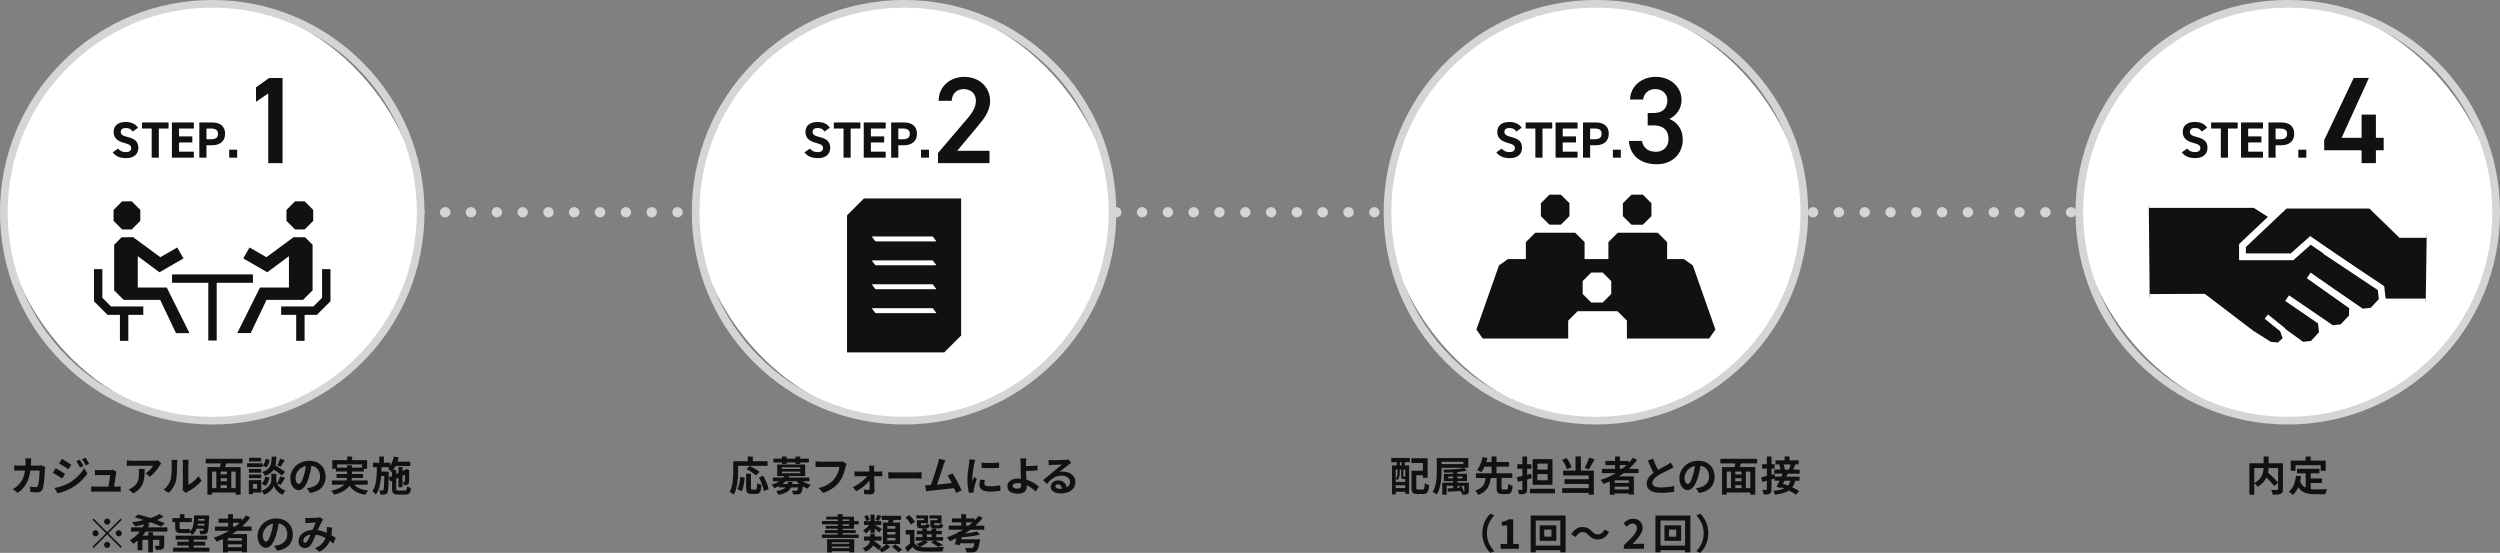 <?xml version="1.0" encoding="UTF-8"?><svg id="Layer_2" xmlns="http://www.w3.org/2000/svg" viewBox="0 0 979.28 216.57"><rect x="0" y="0" width="979.28" height="216.57" fill="#808080" stroke="none"/><defs><style>.cls-1{fill:#fff;}.cls-1,.cls-2,.cls-3{stroke-width:0px;}.cls-2{fill:#d5d5d5;}.cls-3{fill:#111;}</style></defs><g id="_画像"><path class="cls-2" d="m113.7,85.14c-1.1,0-2.02-.9-2.02-2s.87-2,1.97-2h.05c1.1,0,2,.9,2,2s-.9,2-2,2Z"/><path class="cls-2" d="m871.99,85.14h-.1c-1.1,0-2-.9-2-2s.9-2,2-2h.1c1.1,0,2,.9,2,2s-.9,2-2,2Zm-10.11,0h-.1c-1.1,0-2-.9-2-2s.9-2,2-2h.1c1.1,0,2,.9,2,2s-.9,2-2,2Zm-10.11,0c-1.1,0-2.05-.9-2.05-2s.85-2,1.95-2h.1c1.1,0,2,.9,2,2s-.9,2-2,2Zm-10.11,0c-1.1,0-2.05-.9-2.05-2s.85-2,1.95-2h.1c1.1,0,2,.9,2,2s-.9,2-2,2Zm-10.11,0h-.1c-1.1,0-2-.9-2-2s.9-2,2-2h.1c1.1,0,2,.9,2,2s-.9,2-2,2Zm-10.11,0h-.1c-1.1,0-2-.9-2-2s.9-2,2-2h.1c1.1,0,2,.9,2,2s-.9,2-2,2Zm-10.11,0h-.1c-1.1,0-2-.9-2-2s.9-2,2-2h.1c1.1,0,2,.9,2,2s-.9,2-2,2Zm-10.11,0c-1.1,0-2.05-.9-2.05-2s.85-2,1.95-2h.1c1.1,0,2,.9,2,2s-.9,2-2,2Zm-10.11,0c-1.1,0-2.05-.9-2.05-2s.85-2,1.95-2h.1c1.1,0,2,.9,2,2s-.9,2-2,2Zm-10.11,0c-1.1,0-2.05-.9-2.05-2s.85-2,1.95-2h.1c1.1,0,2,.9,2,2s-.9,2-2,2Zm-10.11,0h-.1c-1.1,0-2-.9-2-2s.9-2,2-2h.1c1.1,0,2,.9,2,2s-.9,2-2,2Zm-10.11,0h-.1c-1.1,0-2-.9-2-2s.9-2,2-2h.1c1.1,0,2,.9,2,2s-.9,2-2,2Zm-10.11,0c-1.1,0-2.05-.9-2.05-2s.85-2,1.95-2h.1c1.1,0,2,.9,2,2s-.9,2-2,2Zm-10.11,0c-1.1,0-2.05-.9-2.05-2s.85-2,1.95-2h.1c1.1,0,2,.9,2,2s-.9,2-2,2Zm-10.11,0c-1.1,0-2.05-.9-2.05-2s.85-2,1.95-2h.1c1.1,0,2,.9,2,2s-.9,2-2,2Zm-10.11,0h-.1c-1.1,0-2-.9-2-2s.9-2,2-2h.1c1.1,0,2,.9,2,2s-.9,2-2,2Zm-10.11,0h-.1c-1.1,0-2-.9-2-2s.9-2,2-2h.1c1.1,0,2,.9,2,2s-.9,2-2,2Zm-10.11,0c-1.1,0-2.05-.9-2.05-2s.85-2,1.95-2h.1c1.1,0,2,.9,2,2s-.9,2-2,2Zm-10.11,0c-1.1,0-2.05-.9-2.05-2s.85-2,1.95-2h.1c1.1,0,2,.9,2,2s-.9,2-2,2Zm-10.11,0c-1.1,0-2.05-.9-2.05-2s.85-2,1.95-2h.1c1.1,0,2,.9,2,2s-.9,2-2,2Zm-10.11,0h-.1c-1.1,0-2-.9-2-2s.9-2,2-2h.1c1.1,0,2,.9,2,2s-.9,2-2,2Zm-10.11,0h-.1c-1.1,0-2-.9-2-2s.9-2,2-2h.1c1.1,0,2,.9,2,2s-.9,2-2,2Zm-10.11,0h-.1c-1.1,0-2-.9-2-2s.9-2,2-2h.1c1.1,0,2,.9,2,2s-.9,2-2,2Zm-10.11,0c-1.1,0-2.05-.9-2.05-2s.85-2,1.95-2h.1c1.1,0,2,.9,2,2s-.9,2-2,2Zm-10.11,0c-1.1,0-2.05-.9-2.05-2s.85-2,1.95-2h.1c1.1,0,2,.9,2,2s-.9,2-2,2Zm-10.11,0h-.1c-1.1,0-2-.9-2-2s.9-2,2-2h.1c1.1,0,2,.9,2,2s-.9,2-2,2Zm-10.11,0h-.1c-1.1,0-2-.9-2-2s.9-2,2-2h.1c1.1,0,2,.9,2,2s-.9,2-2,2Zm-10.11,0c-1.1,0-2.05-.9-2.05-2s.85-2,1.95-2h.1c1.1,0,2,.9,2,2s-.9,2-2,2Zm-10.11,0c-1.1,0-2.05-.9-2.05-2s.85-2,1.95-2h.1c1.1,0,2,.9,2,2s-.9,2-2,2Zm-10.11,0c-1.1,0-2.05-.9-2.05-2s.85-2,1.95-2h.1c1.1,0,2,.9,2,2s-.9,2-2,2Zm-10.11,0h-.1c-1.1,0-2-.9-2-2s.9-2,2-2h.1c1.1,0,2,.9,2,2s-.9,2-2,2Zm-10.11,0h-.1c-1.1,0-2-.9-2-2s.9-2,2-2h.1c1.1,0,2,.9,2,2s-.9,2-2,2Zm-10.11,0c-1.1,0-2.05-.9-2.05-2s.85-2,1.95-2h.1c1.1,0,2,.9,2,2s-.9,2-2,2Zm-10.11,0c-1.1,0-2.05-.9-2.05-2s.85-2,1.95-2h.1c1.1,0,2,.9,2,2s-.9,2-2,2Zm-10.11,0h-.1c-1.1,0-2-.9-2-2s.9-2,2-2h.1c1.1,0,2,.9,2,2s-.9,2-2,2Zm-10.11,0h-.1c-1.1,0-2-.9-2-2s.9-2,2-2h.1c1.1,0,2,.9,2,2s-.9,2-2,2Zm-10.11,0h-.1c-1.1,0-2-.9-2-2s.9-2,2-2h.1c1.1,0,2,.9,2,2s-.9,2-2,2Zm-10.11,0c-1.1,0-2.05-.9-2.05-2s.85-2,1.95-2h.1c1.1,0,2,.9,2,2s-.9,2-2,2Zm-10.11,0c-1.1,0-2.05-.9-2.05-2s.85-2,1.95-2h.1c1.1,0,2,.9,2,2s-.9,2-2,2Zm-10.11,0h-.1c-1.1,0-2-.9-2-2s.9-2,2-2h.1c1.1,0,2,.9,2,2s-.9,2-2,2Zm-10.11,0h-.1c-1.1,0-2-.9-2-2s.9-2,2-2h.1c1.1,0,2,.9,2,2s-.9,2-2,2Zm-10.11,0c-1.1,0-2.05-.9-2.05-2s.85-2,1.95-2h.1c1.1,0,2,.9,2,2s-.9,2-2,2Zm-10.11,0c-1.1,0-2.05-.9-2.05-2s.85-2,1.95-2h.1c1.1,0,2,.9,2,2s-.9,2-2,2Zm-10.11,0h-.1c-1.1,0-2-.9-2-2s.9-2,2-2h.1c1.1,0,2,.9,2,2s-.9,2-2,2Zm-10.11,0h-.1c-1.1,0-2-.9-2-2s.9-2,2-2h.1c1.1,0,2,.9,2,2s-.9,2-2,2Zm-10.11,0h-.1c-1.1,0-2-.9-2-2s.9-2,2-2h.1c1.1,0,2,.9,2,2s-.9,2-2,2Zm-10.11,0c-1.1,0-2.05-.9-2.05-2s.85-2,1.95-2h.1c1.1,0,2,.9,2,2s-.9,2-2,2Zm-10.11,0c-1.1,0-2.05-.9-2.05-2s.85-2,1.95-2h.1c1.1,0,2,.9,2,2s-.9,2-2,2Zm-10.11,0h-.1c-1.1,0-2-.9-2-2s.9-2,2-2h.1c1.1,0,2,.9,2,2s-.9,2-2,2Zm-10.11,0h-.1c-1.1,0-2-.9-2-2s.9-2,2-2h.1c1.1,0,2,.9,2,2s-.9,2-2,2Zm-10.11,0c-1.1,0-2.05-.9-2.05-2s.85-2,1.95-2h.1c1.1,0,2,.9,2,2s-.9,2-2,2Zm-10.11,0c-1.1,0-2.05-.9-2.05-2s.85-2,1.95-2h.1c1.1,0,2,.9,2,2s-.9,2-2,2Zm-10.11,0c-1.1,0-2.05-.9-2.05-2s.85-2,1.95-2h.1c1.1,0,2,.9,2,2s-.9,2-2,2Zm-10.11,0h-.1c-1.1,0-2-.9-2-2s.9-2,2-2h.1c1.1,0,2,.9,2,2s-.9,2-2,2Zm-10.11,0h-.1c-1.1,0-2-.9-2-2s.9-2,2-2h.1c1.1,0,2,.9,2,2s-.9,2-2,2Zm-10.11,0c-1.1,0-2.05-.9-2.05-2s.85-2,1.95-2h.1c1.1,0,2,.9,2,2s-.9,2-2,2Zm-10.11,0c-1.1,0-2.05-.9-2.05-2s.85-2,1.95-2h.1c1.1,0,2,.9,2,2s-.9,2-2,2Zm-10.11,0c-1.1,0-2.05-.9-2.05-2s.85-2,1.95-2h.1c1.1,0,2,.9,2,2s-.9,2-2,2Zm-10.11,0h-.1c-1.1,0-2-.9-2-2s.9-2,2-2h.1c1.1,0,2,.9,2,2s-.9,2-2,2Zm-10.11,0h-.1c-1.1,0-2-.9-2-2s.9-2,2-2h.1c1.1,0,2,.9,2,2s-.9,2-2,2Zm-10.11,0c-1.1,0-2.05-.9-2.05-2s.85-2,1.95-2h.1c1.1,0,2,.9,2,2s-.9,2-2,2Zm-10.11,0c-1.1,0-2.05-.9-2.05-2s.85-2,1.95-2h.1c1.1,0,2,.9,2,2s-.9,2-2,2Zm-10.11,0c-1.1,0-2.05-.9-2.05-2s.85-2,1.95-2h.1c1.1,0,2,.9,2,2s-.9,2-2,2Zm-10.11,0h-.1c-1.1,0-2-.9-2-2s.9-2,2-2h.1c1.1,0,2,.9,2,2s-.9,2-2,2Zm-10.11,0h-.1c-1.1,0-2-.9-2-2s.9-2,2-2h.1c1.1,0,2,.9,2,2s-.9,2-2,2Zm-10.11,0c-1.1,0-2.05-.9-2.05-2s.85-2,1.95-2h.1c1.1,0,2,.9,2,2s-.9,2-2,2Zm-10.11,0c-1.1,0-2.05-.9-2.05-2s.85-2,1.95-2h.1c1.1,0,2,.9,2,2s-.9,2-2,2Zm-10.11,0c-1.1,0-2.05-.9-2.05-2s.85-2,1.95-2h.1c1.1,0,2,.9,2,2s-.9,2-2,2Zm-10.11,0h-.1c-1.1,0-2-.9-2-2s.9-2,2-2h.1c1.1,0,2,.9,2,2s-.9,2-2,2Zm-10.11,0h-.1c-1.1,0-2-.9-2-2s.9-2,2-2h.1c1.1,0,2,.9,2,2s-.9,2-2,2Zm-10.11,0c-1.1,0-2.05-.9-2.05-2s.85-2,1.95-2h.1c1.1,0,2,.9,2,2s-.9,2-2,2Zm-10.11,0c-1.1,0-2.05-.9-2.05-2s.85-2,1.95-2h.1c1.1,0,2,.9,2,2s-.9,2-2,2Zm-10.11,0h-.1c-1.1,0-2-.9-2-2s.9-2,2-2h.1c1.1,0,2,.9,2,2s-.9,2-2,2Zm-10.11,0h-.1c-1.1,0-2-.9-2-2s.9-2,2-2h.1c1.1,0,2,.9,2,2s-.9,2-2,2Zm-10.11,0h-.1c-1.1,0-2-.9-2-2s.9-2,2-2h.1c1.1,0,2,.9,2,2s-.9,2-2,2Z"/><path class="cls-2" d="m882.05,85.14c-1.1,0-2.03-.9-2.03-2s.87-2,1.98-2h.05c1.1,0,2,.9,2,2s-.9,2-2,2Z"/><rect class="cls-1" x="814.5" y="1.5" width="163.28" height="163.28" rx="81.64" ry="81.64"/><path class="cls-2" d="m896.14,166.28h0c-22.21,0-43.08-8.65-58.79-24.36-15.7-15.7-24.35-36.58-24.35-58.79s8.65-43.08,24.36-58.79c15.7-15.7,36.58-24.35,58.78-24.35h0c22.21,0,43.08,8.65,58.79,24.36,15.7,15.7,24.35,36.58,24.35,58.79s-8.65,43.08-24.36,58.79c-15.7,15.7-36.58,24.35-58.78,24.35Zm0-163.28c-44.19,0-80.14,35.94-80.15,80.13,0,21.41,8.33,41.53,23.47,56.67,15.14,15.14,35.26,23.48,56.67,23.48h0c21.4,0,41.52-8.33,56.66-23.47,15.14-15.14,23.48-35.26,23.48-56.67s-8.33-41.53-23.47-56.67c-15.14-15.14-35.26-23.48-56.67-23.48Z"/><rect class="cls-1" x="543.5" y="1.5" width="163.28" height="163.28" rx="81.64" ry="81.64"/><path class="cls-2" d="m625.14,166.28h0c-22.21,0-43.08-8.65-58.79-24.36-15.7-15.7-24.35-36.58-24.35-58.79s8.65-43.08,24.36-58.79c15.7-15.7,36.58-24.35,58.78-24.35h0c22.21,0,43.08,8.65,58.79,24.36,15.7,15.7,24.35,36.58,24.35,58.79s-8.65,43.08-24.36,58.79c-15.7,15.7-36.58,24.35-58.78,24.35Zm0-163.28c-44.19,0-80.14,35.94-80.15,80.13,0,21.41,8.33,41.53,23.47,56.67,15.14,15.14,35.26,23.48,56.67,23.48h0c21.4,0,41.52-8.33,56.66-23.47,15.14-15.14,23.48-35.26,23.48-56.67s-8.33-41.53-23.47-56.67c-15.14-15.14-35.26-23.48-56.67-23.48Z"/><rect class="cls-1" x="272.5" y="1.5" width="163.28" height="163.28" rx="81.64" ry="81.64"/><path class="cls-2" d="m354.14,166.28h0c-22.21,0-43.08-8.65-58.79-24.36-15.7-15.7-24.35-36.58-24.35-58.79s8.65-43.08,24.36-58.79c15.7-15.7,36.58-24.35,58.78-24.35h0c22.21,0,43.08,8.65,58.79,24.36,15.7,15.7,24.35,36.58,24.35,58.79s-8.65,43.08-24.36,58.79c-15.7,15.7-36.58,24.35-58.78,24.35Zm0-163.28c-44.19,0-80.14,35.94-80.15,80.13,0,21.41,8.33,41.53,23.47,56.67,15.14,15.14,35.26,23.48,56.67,23.48h0c21.4,0,41.52-8.33,56.66-23.47,15.14-15.14,23.48-35.26,23.48-56.67s-8.33-41.53-23.47-56.67c-15.14-15.14-35.26-23.48-56.67-23.48Z"/><rect class="cls-1" x="1.5" y="1.5" width="163.28" height="163.28" rx="81.64" ry="81.64"/><path class="cls-2" d="m83.14,166.28h0c-22.21,0-43.08-8.65-58.79-24.36C8.64,126.22,0,105.34,0,83.13S8.65,40.05,24.36,24.35C40.06,8.65,60.93,0,83.14,0h0c22.21,0,43.08,8.65,58.79,24.36,15.7,15.7,24.35,36.58,24.35,58.79s-8.65,43.08-24.36,58.79c-15.7,15.7-36.58,24.35-58.78,24.35Zm0-163.28C38.96,3,3,38.94,3,83.13c0,21.41,8.33,41.53,23.47,56.67,15.14,15.14,35.26,23.48,56.67,23.48h0c21.4,0,41.52-8.33,56.66-23.47,15.14-15.14,23.48-35.26,23.48-56.67s-8.33-41.53-23.47-56.67C124.67,11.34,104.55,3,83.15,3Z"/><path class="cls-3" d="m12.16,180.95c-.02.5-.03.98-.06,1.44h3.01c.4,0,.82-.05,1.2-.11l1.39.67c-.05.26-.11.67-.11.85-.06,1.73-.26,6.19-.94,7.83-.35.82-.96,1.23-2.07,1.23-.91,0-1.87-.06-2.64-.13l-.26-2.14c.78.14,1.62.22,2.24.22.51,0,.74-.18.91-.56.46-1.01.67-4.21.67-5.94h-3.6c-.59,4.23-2.11,6.74-4.98,8.77l-1.86-1.5c.66-.37,1.46-.91,2.1-1.57,1.49-1.47,2.29-3.26,2.64-5.7h-2.11c-.54,0-1.42,0-2.11.06v-2.1c.67.06,1.5.11,2.11.11h2.29c.02-.45.03-.91.03-1.39,0-.35-.05-1.09-.11-1.47h2.35c-.05.37-.08,1.04-.1,1.42Z"/><path class="cls-3" d="m25.49,185.67l-1.17,1.79c-.91-.64-2.58-1.71-3.65-2.29l1.15-1.76c1.09.58,2.85,1.68,3.67,2.26Zm1.28,3.65c2.72-1.52,4.96-3.71,6.23-6l1.23,2.18c-1.47,2.23-3.75,4.24-6.35,5.76-1.63.91-3.94,1.71-5.35,1.97l-1.2-2.1c1.79-.3,3.71-.85,5.44-1.81Zm1.17-7.27l-1.19,1.76c-.9-.62-2.56-1.7-3.62-2.29l1.15-1.76c1.06.58,2.82,1.7,3.65,2.29Zm4.77.5l-1.39.59c-.46-1.01-.83-1.7-1.41-2.51l1.34-.56c.45.67,1.09,1.75,1.46,2.48Zm2.24-.87l-1.36.61c-.51-1.01-.91-1.63-1.5-2.43l1.36-.56c.5.64,1.12,1.68,1.5,2.38Z"/><path class="cls-3" d="m45.47,185.4c-.13.94-.54,3.7-.79,5.22h1.02c.42,0,1.15-.02,1.57-.06v2.06c-.32-.02-1.1-.05-1.54-.05h-8.42c-.58,0-.98.01-1.58.05v-2.08c.43.05,1.02.08,1.58.08h5.19c.22-1.36.58-3.63.62-4.53h-4.32c-.51,0-1.14.05-1.6.08v-2.11c.42.05,1.15.1,1.58.1h4.1c.34,0,.99-.06,1.18-.18l1.55.75c-.08.21-.13.51-.16.67Z"/><path class="cls-3" d="m62.55,182.36c-.75,1.25-2.27,3.26-3.84,4.38l-1.67-1.33c1.28-.78,2.53-2.19,2.95-2.98h-8.34c-.67,0-1.2.05-1.95.11v-2.23c.61.1,1.28.16,1.95.16h8.63c.45,0,1.33-.05,1.63-.14l1.26,1.19c-.18.21-.48.59-.62.83Zm-10.34,10.9l-1.87-1.52c.51-.18,1.09-.45,1.68-.88,2.03-1.41,2.42-3.1,2.42-5.73,0-.5-.03-.93-.11-1.44h2.32c0,3.97-.08,7.24-4.44,9.57Z"/><path class="cls-3" d="m66.81,187.95c.45-1.38.46-4.4.46-6.34,0-.64-.05-1.07-.14-1.47h2.35c-.02.08-.11.78-.11,1.46,0,1.89-.05,5.27-.48,6.88-.48,1.81-1.49,3.38-2.85,4.59l-1.95-1.3c1.41-.99,2.27-2.47,2.72-3.83Zm4.82,2.88v-9.33c0-.72-.11-1.33-.13-1.38h2.39s-.11.67-.11,1.39v8.37c1.3-.56,2.88-1.82,3.95-3.38l1.23,1.76c-1.33,1.73-3.63,3.46-5.43,4.37-.35.19-.54.35-.69.48l-1.34-1.1c.06-.3.13-.75.13-1.18Z"/><path class="cls-3" d="m88.61,181.52c-.14.5-.3.98-.43,1.44h6.08v10.8h-1.94v-.82s-9.24,0-9.24,0v.82h-1.84v-10.8s4.93,0,4.93,0c.1-.46.19-.96.26-1.44h-5.84v-1.79h14.41v1.79h-6.39Zm-5.52,9.68h1.65s0-6.48,0-6.48h-1.65s0,6.48,0,6.48Zm5.79-6.48h-2.45v1.1h2.45v-1.1Zm0,2.59h-2.45v1.22h2.45v-1.22Zm-2.45,3.89h2.45v-1.18h-2.45v1.18Zm5.89-6.48h-1.73v6.48h1.73v-6.48Z"/><path class="cls-3" d="m102.85,182.96h-6.08v-1.5h6.08v1.5Zm-.51,9.96h-3.27v.62h-1.6v-5.46h4.87v4.83Zm-.02-7.78h-4.8v-1.46h4.8v1.46Zm-4.8.74h4.8v1.42h-4.8v-1.42Zm4.75-5.12h-4.71v-1.44h4.71v1.44Zm-3.2,8.84v1.84h1.65v-1.84h-1.65Zm9.46-.22c.43.98,1.39,2.1,3.28,2.8-.34.43-.83,1.15-1.09,1.62-2.02-.75-3.17-2.53-3.46-3.52-.32.99-1.6,2.72-3.81,3.52-.19-.43-.7-1.17-1.04-1.55,3.06-1.07,3.87-3.17,3.87-4.24v-2.42h1.94v2.42c0,.35.08.83.3,1.34.45-.77.98-1.92,1.26-2.77l1.87.58c-.56,1.01-1.18,2.07-1.68,2.75l-1.46-.53Zm-6.03.13c.7-.61,1.18-1.73,1.39-2.82l1.66.34c-.21,1.23-.7,2.5-1.49,3.27l-1.57-.78Zm7.91-3.25c-.67-.64-1.99-1.55-3.2-2.32-.66,1.06-1.7,1.86-3.43,2.45-.19-.46-.66-1.17-1.06-1.5,3.33-1.04,3.59-2.86,3.71-6.03h1.84c-.05,1.33-.14,2.48-.4,3.49,1.31.77,2.93,1.76,3.79,2.48l-1.26,1.44Zm-4.77-6.16c-.16,1.06-.58,2.24-1.27,2.96l-1.49-.64c.59-.58,1.03-1.65,1.2-2.64l1.55.32Zm5.89.16c-.53.93-1.1,1.9-1.55,2.58l-1.41-.54c.42-.71.91-1.83,1.15-2.61l1.81.58Z"/><path class="cls-3" d="m121.44,193.12l-1.2-1.9c.61-.06,1.06-.16,1.49-.26,2.05-.48,3.65-1.95,3.65-4.29,0-2.21-1.2-3.86-3.36-4.23-.22,1.36-.5,2.83-.96,4.34-.96,3.23-2.34,5.22-4.08,5.22-1.78,0-3.25-1.95-3.25-4.66,0-3.7,3.2-6.85,7.35-6.85s6.47,2.75,6.47,6.24-2.06,5.76-6.1,6.39Zm-4.4-3.58c.67,0,1.3-1.01,1.95-3.17.37-1.18.67-2.55.85-3.87-2.64.54-4.07,2.88-4.07,4.64,0,1.62.64,2.4,1.26,2.4Z"/><path class="cls-3" d="m138.77,189.85c1.14,1.28,2.93,2.02,5.46,2.29-.38.4-.88,1.15-1.12,1.67-3.04-.48-4.95-1.62-6.21-3.6-.94,1.42-2.72,2.69-5.99,3.57-.22-.42-.77-1.14-1.18-1.54,2.69-.61,4.23-1.44,5.11-2.38h-4.82v-1.65h5.75c.08-.34.13-.67.16-1.01h-4.1v-1.54h4.11v-.96h-4.37v-1.06h-1.42v-3.41h5.84v-1.39h1.95v1.39h5.86s0,3.41,0,3.41h-1.28v1.06h-4.67s0,.96,0,.96h4.35v1.54h-4.37c-.02.34-.05.67-.13,1.01h6.32v1.65h-5.25Zm-2.83-6.69v-.91h1.9v.91h3.99s0-1.26,0-1.26h-9.8s0,1.26,0,1.26h3.91Z"/><path class="cls-3" d="m158.61,192.14c.62,0,.75-.27.85-1.68.38.27,1.07.54,1.54.66-.21,2-.69,2.61-2.24,2.61h-2.8c-1.89,0-2.4-.51-2.4-2.34v-3.07l-.66.3-.66-1.55c-.06,3.92-.18,5.46-.54,5.97-.29.42-.59.58-1.03.66-.4.1-1.01.08-1.65.08-.03-.53-.21-1.23-.46-1.7.5.06.94.06,1.15.06s.34-.05.46-.26c.21-.32.3-1.67.37-5.43h-1.25c-.22,2.88-.74,5.47-2.07,7.3-.3-.45-.9-1.02-1.36-1.33,1.58-2.19,1.73-5.71,1.78-9.41h-1.54v-1.76h2.45v-2.42h1.82v2.42h2.5v1.2c.66-1.04,1.14-2.32,1.42-3.63l1.87.35c-.13.56-.3,1.12-.48,1.66h5.03s0,1.73,0,1.73h-5.75c-.27.56-.58,1.09-.91,1.55h1.17v1.54l.86-.4v-2.29h1.58v1.55l1.15-.53.06-.05.29-.21,1.18.42-.06.26c-.02,2.27-.02,3.91-.06,4.39-.03.58-.26.93-.69,1.1-.38.16-.9.18-1.33.18-.03-.43-.16-1.04-.34-1.39.19.02.42.02.54.02s.21-.03.22-.24c.03-.14.03-1.02.05-2.54l-1.02.48v4.47h-1.58v-3.73l-.86.4v3.86c0,.66.11.75.91.75h2.46Zm-5.06-5.7v-1.67l-.14.16c-.3-.35-1.01-1.06-1.42-1.34.18-.18.35-.37.51-.58h-3.06c-.02.58-.03,1.15-.05,1.71h2.88v.72l-.03,1.6,1.31-.61Z"/><path class="cls-3" d="m47.25,203.14l.46.46-5.28,5.28,5.28,5.28-.46.46-5.28-5.28-5.3,5.3-.46-.46,5.3-5.3-5.28-5.28.46-.46,5.28,5.28,5.28-5.28Zm-9.84,6.95c-.66,0-1.2-.54-1.2-1.2s.54-1.2,1.2-1.2,1.2.54,1.2,1.2-.54,1.2-1.2,1.2Zm3.36-5.76c0-.66.54-1.2,1.2-1.2s1.2.54,1.2,1.2c0,.66-.54,1.2-1.2,1.2s-1.2-.55-1.2-1.2Zm2.4,9.12c0,.66-.54,1.2-1.2,1.2s-1.2-.54-1.2-1.2.54-1.2,1.2-1.2,1.2.54,1.2,1.2Zm3.36-5.76c.66,0,1.2.54,1.2,1.2s-.54,1.2-1.2,1.2-1.2-.54-1.2-1.2.54-1.2,1.2-1.2Z"/><path class="cls-3" d="m57.05,208.24c-.35.54-.74,1.06-1.15,1.57h2.16v-1.31h1.84v1.31h4.42v3.79c0,.85-.16,1.28-.75,1.55-.59.26-1.38.27-2.45.27-.08-.51-.34-1.17-.58-1.63.64.03,1.38.03,1.58.03s.29-.06.29-.24v-2.11h-2.51v4.88h-1.84v-4.88s-2.27,0-2.27,0v4.07h-1.89v-3.76c-.56.46-1.13.86-1.78,1.2-.29-.4-.86-1.07-1.26-1.43,1.57-.8,2.88-1.98,3.92-3.31h-3.44v-1.67h4.53c.21-.38.4-.78.54-1.17-1.17.32-2.34.56-3.44.78-.3-.42-.9-1.22-1.3-1.58,1.54-.22,3.15-.51,4.67-.9-1.25-.4-2.48-.77-3.6-1.06l1.33-1.1c1.47.35,3.23.83,4.95,1.36,1.34-.45,2.53-.99,3.44-1.58l1.58,1.09c-.75.46-1.63.91-2.56,1.31,1.18.42,2.26.83,3.1,1.23l-1.46,1.31c-1.01-.5-2.45-1.07-4.07-1.65-.43.14-.88.29-1.34.42l.88.24c-.18.45-.38.86-.61,1.3h7.57v1.67h-8.52Z"/><path class="cls-3" d="m68.63,204.53h-1.12v-1.6h2.95v-1.5h1.76v1.5h2.91s0,1.6,0,1.6h-4.75s0,2.08,0,2.08c0,.45.1.62.5.62h2.1c.4,0,1.01-.03,1.3-.11.03.29.06.67.11,1.02,1.47-1.3,1.57-3.38,1.63-6.24h5.91s0,.48-.02.67c-.15,4.07-.31,5.57-.69,6.08-.3.4-.64.53-1.07.59-.38.06-1.01.06-1.67.05-.02-.42-.19-1.06-.42-1.44.51.05.94.06,1.18.06.19,0,.34-.05.45-.19.08-.1.14-.29.19-.62h-2.87c-.37,1.01-.93,1.84-1.81,2.48-.14-.3-.48-.72-.78-1.02l.02.14c-.3.1-.9.11-1.42.11h-2.16c-1.76,0-2.22-.58-2.22-2.24v-2.05Zm13.4,9.99v1.57s-14.23,0-14.23,0v-1.57s6.13,0,6.13,0v-.82h-4.48v-1.52h4.48s0-.8,0-.8h-5.14v-1.55h12.37v1.55h-5.31v.8h4.55v1.52h-4.55v.82h6.18Zm-2-8.64c.02-.22.03-.46.05-.72h-2.59c-.03.24-.06.48-.11.72h2.66Zm-2.37-2.62c-.02.24-.03.46-.05.69h2.51l.03-.69h-2.5Z"/><path class="cls-3" d="m92.81,207.93c-.62.45-1.23.86-1.89,1.28h5.83s0,7.11,0,7.11h-2v-.42h-5.51v.48h-1.91v-5.23c-.8.35-1.63.7-2.45,1.01-.22-.42-.8-1.19-1.15-1.57,2.1-.66,4.1-1.57,5.94-2.66h-5.44v-1.68h5.14v-1.46h-3.76v-1.65h3.76v-1.73h1.89v1.73h3.47v.78c.61-.66,1.15-1.33,1.65-2.03l1.63.83c-.91,1.26-1.99,2.45-3.15,3.52h3.71v1.68h-5.76Zm1.94,2.83h-5.51v1.02h5.51v-1.02Zm0,3.55v-1.09h-5.51v1.09h5.51Zm-3.49-8.07h.88c.61-.46,1.18-.94,1.73-1.46h-2.61v1.46Z"/><path class="cls-3" d="m108.6,215.72l-1.2-1.9c.61-.06,1.06-.16,1.49-.26,2.05-.48,3.65-1.95,3.65-4.29,0-2.21-1.2-3.86-3.36-4.23-.22,1.36-.5,2.83-.96,4.34-.96,3.23-2.34,5.22-4.08,5.22s-3.25-1.95-3.25-4.66c0-3.7,3.2-6.85,7.35-6.85,3.97,0,6.47,2.75,6.47,6.24s-2.07,5.76-6.1,6.39Zm-4.4-3.59c.67,0,1.3-1.01,1.95-3.17.37-1.18.67-2.55.85-3.87-2.64.54-4.07,2.88-4.07,4.64,0,1.62.64,2.4,1.26,2.4Z"/><path class="cls-3" d="m120.89,202.94c.91,0,2.61-.08,3.36-.14.4-.02.82-.11,1.09-.22l1.28.99c-.22.24-.42.45-.54.67-.42.69-1.02,2.08-1.6,3.44,1.25.19,2.43.58,3.47,1.03.02-.19.03-.37.05-.54.05-.62.05-1.26,0-1.75l2.1.24c-.06,1.07-.14,2.06-.3,2.96.67.38,1.25.75,1.71,1.07l-.93,2.23c-.42-.38-.88-.75-1.38-1.12-.7,1.81-1.92,3.22-4.07,4.34l-1.7-1.39c2.42-1.04,3.54-2.56,4.07-4.02-1.14-.62-2.42-1.1-3.79-1.3-.58,1.36-1.25,2.96-1.81,3.84-.64.96-1.41,1.41-2.5,1.41-1.41,0-2.46-.98-2.46-2.59,0-2.48,2.26-4.37,5.47-4.51.45-1.06.91-2.14,1.28-2.9-.64.03-2.02.08-2.75.13-.32.02-.88.06-1.3.13l-.08-2.07c.43.05.98.08,1.33.08Zm-1.41,9.64c.32,0,.54-.16.83-.56.42-.59.85-1.6,1.3-2.61-1.79.27-2.8,1.36-2.8,2.37,0,.53.3.8.67.8Z"/><path class="cls-3" d="m51.96,51.54c-.6-.94-1.32-1.4-2.72-1.4-1.26,0-1.94.58-1.94,1.52,0,1.08.88,1.56,2.72,2.02,2.88.72,4.18,1.8,4.18,4.24,0,2.26-1.52,4.02-4.76,4.02-2.42,0-4.1-.66-5.32-2.26l2.14-1.48c.74.92,1.58,1.38,3,1.38,1.6,0,2.14-.7,2.14-1.54,0-.96-.58-1.5-2.82-2.08-2.72-.72-4.08-2.02-4.08-4.3,0-2.18,1.44-3.88,4.72-3.88,2.2,0,3.86.74,4.84,2.26l-2.1,1.5Z"/><path class="cls-3" d="m66.02,47.96v2.38h-3.8v11.42h-2.8v-11.42s-3.8,0-3.8,0v-2.38h10.4Z"/><path class="cls-3" d="m75.94,47.96v2.38h-5.8v3.1s5.2,0,5.2,0v2.36h-5.2v3.6h5.8v2.36h-8.6s0-13.8,0-13.8h8.6Z"/><path class="cls-3" d="m80.88,56.9v4.86h-2.8s0-13.8,0-13.8h4.94c3.18,0,5.16,1.46,5.16,4.42,0,2.92-1.96,4.52-5.16,4.52h-2.14Zm1.74-2.36c1.94,0,2.76-.68,2.76-2.16,0-1.32-.82-2.04-2.76-2.04h-1.74v4.2s1.74,0,1.74,0Z"/><path class="cls-3" d="m92.9,61.76h-3.12v-3.12h3.12v3.12Z"/><path class="cls-3" d="m110.68,63.91h-5.61s0-27.32,0-27.32l-4.79,3.29v-5.66l5.13-3.67h5.27s0,33.37,0,33.37Z"/><rect class="cls-3" x="68.1" y="108.2" width="30.27" height="1.87"/><path class="cls-3" d="m99.08,110.78h-31.69v-3.29h31.69v3.29Zm-30.27-1.42h28.85s0-.45,0-.45h-28.85s0,.45,0,.45Z"/><rect class="cls-3" x="82.3" y="109.13" width="1.87" height="23.56"/><path class="cls-3" d="m84.88,133.4h-3.29v-24.98h3.29v24.98Zm-1.87-1.42h.46v-22.14s-.45,0-.45,0v22.14Z"/><rect class="cls-3" x="47.68" y="122.12" width="1.87" height="10.69"/><path class="cls-3" d="m50.26,133.52h-3.29v-12.11h3.29v12.11Zm-1.87-1.42h.46v-9.27s-.45,0-.45,0v9.27Z"/><polygon class="cls-3" points="55.43 122.63 42.43 122.63 37.52 117.71 37.52 106.13 39.4 106.13 39.4 116.94 43.21 120.75 55.43 120.75 55.43 122.63"/><path class="cls-3" d="m56.14,123.34h-14s-5.33-5.33-5.33-5.33v-12.59h3.29v11.23s3.4,3.4,3.4,3.4h12.63v3.29Zm-13.41-1.42h11.99s0-.45,0-.45h-11.8s-4.23-4.23-4.23-4.23v-10.4s-.45,0-.45,0v10.58s4.5,4.5,4.5,4.5Z"/><rect class="cls-3" x="116.72" y="122.13" width="1.87" height="10.69"/><path class="cls-3" d="m119.31,133.52h-3.29v-12.11h3.29v12.11Zm-1.87-1.42h.46v-9.27s-.45,0-.45,0v9.27Z"/><polygon class="cls-3" points="123.84 122.63 110.85 122.63 110.85 120.76 123.06 120.76 126.88 116.95 126.88 106.13 128.75 106.13 128.75 117.72 123.84 122.63"/><path class="cls-3" d="m124.13,123.34h-14v-3.29h12.63s3.4-3.4,3.4-3.4v-11.23h3.29v12.59s-5.33,5.33-5.33,5.33Zm-12.58-1.42h11.99s4.5-4.5,4.5-4.5v-10.58s-.45,0-.45,0v10.4s-4.23,4.23-4.23,4.23h-11.8s0,.45,0,.45Z"/><path class="cls-3" d="m44.72,95.87v17.87s3.71,3.72,3.71,3.72h14.31s6.2,13.02,6.2,13.02h5.27s-8.89-17.85-8.89-17.85h-11.35s0-12.29,0-12.29l8.48,6.32,9.42-5.44-2.46-4.27-6.61,3.8-10.65-7.84-4.53.04-2.9,2.93Z"/><path class="cls-3" d="m51.6,89.88h-3.76c-1.31-1.31-2.05-2.05-3.36-3.36v-4.29c1.31-1.31,2.05-2.05,3.36-3.36h3.76c1.31,1.31,2.05,2.05,3.36,3.36v4.29c-1.31,1.31-2.05,2.05-3.36,3.36Z"/><path class="cls-3" d="m122.44,95.87v17.87s-3.72,3.71-3.72,3.71h-14.31s-6.2,13.02-6.2,13.02h-5.27s8.89-17.84,8.89-17.84h11.35s0-12.29,0-12.29l-8.48,6.32-9.42-5.44,2.46-4.27,6.61,3.8,10.65-7.84,4.53.04c1.13,1.14,1.77,1.79,2.9,2.93Z"/><path class="cls-3" d="m115.57,89.88h3.76c1.31-1.31,2.05-2.05,3.36-3.36v-4.29c-1.31-1.31-2.05-2.05-3.36-3.36h-3.76c-1.31,1.31-2.05,2.05-3.36,3.36v4.29c1.31,1.31,2.05,2.05,3.36,3.36Z"/><path class="cls-3" d="m289.12,184.7c0,2.58-.24,6.53-1.68,9.03-.35-.32-1.2-.86-1.65-1.07,1.31-2.29,1.42-5.65,1.42-7.96v-4.03s5.7,0,5.7,0v-1.84h1.99v1.84h5.78v1.81s-11.56,0-11.56,0v2.22Zm-.29,6.92c.67-1.22,1.01-3.07,1.17-4.85l1.71.37c-.18,1.84-.46,3.95-1.18,5.23l-1.7-.75Zm7.14.14c.48,0,.58-.37.64-2.58.4.34,1.18.64,1.68.77-.18,2.74-.66,3.51-2.15,3.51h-1.78c-1.7,0-2.1-.56-2.1-2.34v-5.59h1.89v5.57c0,.58.06.66.51.66h1.3Zm.18-5.49c-.77-.75-2.45-1.82-3.76-2.5l1.26-1.25c1.28.61,3.01,1.57,3.87,2.32l-1.38,1.42Zm2.8.08c.95,1.67,1.87,3.78,2.13,5.24l-1.87.77c-.21-1.42-1.04-3.65-1.95-5.35l1.7-.66Z"/><path class="cls-3" d="m314.35,188.52c.91.58,2.07,1.07,3.25,1.34-.4.37-.94,1.04-1.22,1.52-.66-.22-1.33-.53-1.94-.9-.14,1.55-.34,2.32-.69,2.69-.34.3-.7.42-1.17.46-.42.05-1.15.03-1.92.02-.03-.46-.21-1.09-.46-1.49.64.06,1.26.08,1.54.08.24,0,.38-.03.51-.14.14-.14.26-.48.34-1.15h-2.74c-.67,1.39-2.02,2.3-4.92,2.88-.16-.45-.59-1.1-.91-1.46,1.97-.3,3.07-.77,3.7-1.42h-2.56v-.54c-.56.29-1.18.56-1.84.8-.19-.43-.72-1.07-1.09-1.34,1.23-.37,2.21-.82,2.99-1.34h-2.5v-1.47h4.08c.14-.19.27-.38.38-.58h-2.74v-4.51s10.95,0,10.95,0v4.51s-6.24,0-6.24,0c-.1.19-.19.38-.3.58h8.2v1.47h-2.71Zm-8.05-7.36h-3.36v-1.5h3.36v-.83h1.86v.83h3.43v-.83h1.87v.83h3.38v1.5h-3.38v.56h-1.87v-.56h-3.43v.56h-1.86v-.56Zm-.02,2.53h7.2s0-.62,0-.62h-7.2s0,.62,0,.62Zm0,1.68h7.2s0-.64,0-.64h-7.2s0,.64,0,.64Zm4.16,3.39c-.03.29-.08.56-.14.83h2.85c-.42-.33-.78-.69-1.12-1.07h-4.29c-.37.38-.77.74-1.25,1.07h1.97c.06-.26.11-.53.16-.83h1.83Z"/><path class="cls-3" d="m331.25,182.83c-.37,1.57-1.07,4.05-2.4,5.83-1.46,1.92-3.58,3.51-6.44,4.42l-1.74-1.9c3.17-.75,4.98-2.14,6.28-3.76,1.06-1.33,1.66-3.15,1.87-4.51h-7.46c-.72,0-1.49.03-1.9.06v-2.26c.48.05,1.39.13,1.92.13h7.39c.32,0,.83-.01,1.26-.13l1.57,1.01c-.14.32-.27.78-.35,1.12Z"/><path class="cls-3" d="m342.37,183.74c0,.29.02.62.02.98h1.89c.42,0,1.02-.06,1.31-.09v1.94c-.38-.02-.88-.03-1.23-.03h-1.92c.05,1.9.1,4.08.11,5.71.01.83-.61,1.41-1.55,1.41-.77,0-1.76-.03-2.48-.08l-.13-1.82c.66.1,1.42.14,1.84.14.3,0,.42-.18.42-.5,0-.78-.02-1.95-.03-3.17-1.12,1.42-3.28,3.22-5.17,4.21l-1.39-1.6c2.27-1.04,4.5-2.82,5.6-4.31h-3.43c-.46,0-1.04.03-1.5.06v-1.97c.38.05,1.04.1,1.46.1h4.35c0-.35-.02-.67-.03-.98-.02-.38-.06-.9-.13-1.33h2.07c-.05.38-.06.9-.06,1.33Z"/><path class="cls-3" d="m350.54,185.05h8.6c.75,0,1.46-.06,1.87-.09v2.51c-.38-.02-1.2-.08-1.87-.08h-8.6c-.91,0-1.99.03-2.58.08v-2.51c.58.05,1.75.1,2.58.1Z"/><path class="cls-3" d="m369.62,182.08c-.51,1.57-1.81,5.63-2.61,7.78,1.95-.19,4.23-.45,5.84-.64-.56-1.15-1.15-2.22-1.68-2.93l2-.82c1.14,1.73,2.77,4.87,3.5,6.66l-2.16.96c-.21-.54-.46-1.2-.77-1.89-2.59.3-7.44.82-9.46,1.02-.4.05-.99.13-1.5.19l-.37-2.34c.54,0,1.23,0,1.76-.02.13,0,.29-.02.43-.02.93-2.37,2.3-6.75,2.77-8.42.22-.82.32-1.31.38-1.86l2.54.53c-.21.48-.45,1.07-.69,1.78Z"/><path class="cls-3" d="m381.62,181.54c-.21,1.07-.77,4.27-.77,5.87,0,.3.02.72.06,1.04.24-.54.5-1.1.72-1.63l.99.79c-.45,1.33-.98,3.07-1.15,3.92-.05.24-.08.59-.08.75,0,.18.02.43.03.66l-1.86.13c-.32-1.1-.62-3.06-.62-5.23,0-2.4.5-5.11.67-6.34.05-.45.14-1.06.16-1.57l2.24.19c-.13.34-.34,1.14-.4,1.42Zm3.95,7.83c0,.7.61,1.14,2.24,1.14,1.42,0,2.61-.13,4.02-.42l.03,2.16c-1.04.19-2.32.3-4.13.3-2.75,0-4.08-.98-4.08-2.62,0-.62.1-1.26.27-2.08l1.84.18c-.13.53-.19.91-.19,1.34Zm5.79-8.19v2.06c-1.97.18-4.87.19-6.88,0v-2.05c1.97.27,5.16.19,6.88-.01Z"/><path class="cls-3" d="m401.89,181.41c-.02.37-.02.75-.02,1.17,1.28-.02,3.15-.08,4.48-.24l.06,1.91c-1.34.11-3.23.19-4.53.22.03.96.1,2.24.18,3.43,2.03.59,3.76,1.71,4.87,2.74l-1.23,1.91c-.91-.91-2.11-1.86-3.54-2.51.02.21.02.4.02.56,0,1.42-.72,2.77-3.41,2.77-2.29,0-4.16-.75-4.16-2.93,0-1.66,1.42-2.99,4.37-2.99.32,0,.64.02.94.05-.05-1.25-.11-2.61-.11-3.46,0-.98,0-1.92-.01-2.61-.03-.78-.08-1.47-.18-1.87h2.42c-.08.46-.13,1.25-.14,1.87Zm-3.28,9.99c1.02,0,1.39-.45,1.39-1.52,0-.14,0-.34-.02-.56-.42-.06-.86-.11-1.31-.11-1.25,0-2,.43-2,1.12,0,.78.82,1.07,1.94,1.07Z"/><path class="cls-3" d="m412.16,180.26c.85,0,4.27-.06,5.19-.14.66-.06,1.02-.11,1.22-.18l1.04,1.42c-.37.24-.75.46-1.12.74-.87.61-2.55,2.02-3.55,2.82.53-.13,1.01-.18,1.52-.18,2.72,0,4.79,1.7,4.79,4.03,0,2.53-1.92,4.53-5.79,4.53-2.23,0-3.91-1.02-3.91-2.62,0-1.3,1.17-2.5,2.87-2.5,1.99,0,3.19,1.22,3.41,2.74.88-.46,1.33-1.2,1.33-2.18,0-1.44-1.44-2.42-3.33-2.42-2.45,0-4.05,1.3-5.76,3.25l-1.46-1.51c1.14-.91,3.07-2.54,4.02-3.33.9-.74,2.56-2.08,3.35-2.77-.82.02-3.03.11-3.87.16-.43.03-.95.08-1.31.13l-.06-2.08c.45.06,1.01.08,1.46.08Zm2.88,11.22c.34,0,.64-.02.93-.05-.1-1.04-.69-1.71-1.55-1.71-.61,0-.99.37-.99.77,0,.59.66.99,1.62.99Z"/><path class="cls-3" d="m330.06,207.09v.56h5.12v1.15h-5.12s0,.58,0,.58h6.29v1.33h-14.36v-1.33h6.16s0-.58,0-.58h-5.04v-1.15h5.04v-.56h-4.69v-1.1h4.69v-.61h-6.15v-1.31h6.15s0-.59,0-.59h-4.51v-1.1h4.51v-1.01h1.91v1.01h4.47s0,1.7,0,1.7h1.82v1.31h-1.82v1.71h-4.47Zm-6.07,4.11h10.61s0,5.19,0,5.19h-1.92v-.47h-6.85v.48h-1.84v-5.2Zm1.84,1.22v.58h6.85v-.58h-6.85Zm6.85,2.3v-.62h-6.85v.62h6.85Zm-2.62-10.66h2.58v-.59s-2.58,0-2.58,0v.59Zm0,1.92h2.58v-.61h-2.58v.61Z"/><path class="cls-3" d="m344.3,215.11c1.09-.48,2.29-1.3,2.9-1.98l1.55.99c-.8.83-2.16,1.75-3.3,2.24-.29-.35-.8-.86-1.2-1.2l-.18.19c-.45-.45-1.28-1.1-2.08-1.7-.51.94-1.41,1.81-2.98,2.48-.18-.42-.67-1.07-1.01-1.41,1.94-.78,2.61-1.89,2.82-2.95h-2.4v-1.63h2.5v-1.09h1.71v1.09h2.67v1.63h-2.72c-.02.1-.03.21-.05.3.93.59,2.11,1.42,2.72,1.99l-.96,1.04Zm-3.33-7.89c-.54.7-1.17,1.33-1.79,1.76-.26-.38-.75-.94-1.09-1.23.85-.46,1.73-1.28,2.35-2.13h-2.02v-1.49h2.54v-2.53h1.65v2.53s2.58,0,2.58,0v1.49h-2.54c.66.33,2.32,1.33,2.75,1.62l-.99,1.33c-.4-.39-1.14-.96-1.79-1.47v1.63h-1.65v-1.5Zm-1.67-3.12c-.08-.51-.4-1.28-.75-1.87l1.28-.48c.35.58.7,1.31.82,1.83l-1.35.53Zm5.96-2c-.38.74-.75,1.44-1.07,1.94l-1.21-.4c.27-.54.58-1.38.72-1.95l1.57.42Zm2.56,2.58c.1-.34.16-.69.23-1.02h-2.67v-1.62h7.59v1.62h-2.88c-.13.35-.27.7-.4,1.02h2.88v8.44h-6.72v-8.44h1.98Zm2.93,1.42h-3.2v.98h3.2v-.98Zm0,2.29h-3.2v.98h3.2v-.98Zm0,2.31h-3.2v1.01h3.2v-1.01Zm-.05,2.54c.86.59,2.07,1.47,2.66,2.08l-1.44,1.02c-.53-.61-1.68-1.54-2.56-2.18l1.34-.93Z"/><path class="cls-3" d="m363.55,212.26c-.8.75-2.15,1.49-3.23,1.94.4.1.83.14,1.31.16,1.97.1,5.89.05,8.13-.14-.21.43-.48,1.26-.56,1.78-2.03.11-5.57.14-7.57.05-1.92-.08-3.23-.54-4.19-1.79-.61.64-1.23,1.26-2,1.95l-.9-1.81c.58-.42,1.28-.94,1.89-1.49v-3.54h-1.65v-1.75h3.41v5.12c.43.75,1.14,1.22,2.06,1.44-.32-.32-.96-.86-1.34-1.12,1.04-.32,2.16-.77,2.83-1.28h-3.04v-1.41h2.61v-1.06h-2.14v-1.39h2.14v-.85h1.76v.85h1.86v-.85h1.81v.85h2.19v1.39h-2.19v1.06h2.69v1.41h-3.12c1.1.53,2.37,1.22,3.09,1.73l-1.94.71c-.61-.5-1.73-1.23-2.79-1.75l1.22-.69h-3.73l1.39.48Zm-6.75-6.79c-.35-.78-1.31-1.94-2.13-2.74l1.5-.96c.83.77,1.84,1.84,2.24,2.64l-1.62,1.06Zm5.14-2.38h-3.03v-1.2h4.63v3.09h-2.83v.34c0,.34.06.4.48.4h1.23c.32,0,.38-.1.45-.62.27.21.88.4,1.31.48-.16,1.09-.59,1.39-1.55,1.39h-1.68c-1.41,0-1.81-.37-1.81-1.65v-1.55h2.8v-.67Zm1.14,7.28h1.86v-1.06h-1.86v1.06Zm4.11-7.28h-3.1v-1.2h4.72s0,3.09,0,3.09h-2.87s0,.32,0,.32c0,.35.08.42.48.42h1.3c.32,0,.38-.1.45-.64.29.21.91.4,1.33.48-.16,1.1-.58,1.41-1.58,1.41h-1.71c-1.44,0-1.81-.37-1.81-1.65v-1.55s2.8,0,2.8,0v-.67Z"/><path class="cls-3" d="m380.13,207.5c-.69.53-1.41,1.02-2.14,1.49,1.79-.21,3.54-.5,4.72-.82l1.17,1.25c-1.98.54-4.74.85-7.17,1.02l-.19.82h7.39s-.03.53-.1.8c-.38,2.16-.77,3.25-1.31,3.73-.43.42-.86.53-1.54.56-.53.05-1.44.05-2.4,0-.03-.53-.27-1.25-.61-1.76.93.1,1.94.13,2.35.13.3,0,.51-.03.71-.16.26-.21.51-.75.72-1.76h-5.62s-.19.74-.19.74l-1.9-.27c.22-.67.46-1.54.69-2.45-.86.42-1.75.8-2.62,1.15-.26-.38-.82-1.1-1.17-1.46,1.46-.51,2.9-1.12,4.27-1.86l.08-.37.51.06c.5-.27.98-.56,1.44-.85h-5.6v-1.6h4.91v-1.28h-3.68v-1.55h3.68v-1.65h1.89v1.65h3.36v.82c.58-.59,1.1-1.2,1.58-1.82l1.54.85c-.83,1.06-1.78,2.07-2.82,2.99h3.47v1.6h-5.43Zm-.64-1.6c.53-.42,1.04-.83,1.52-1.28h-2.59v1.28h1.07Z"/><path class="cls-3" d="m322.96,51.54c-.6-.94-1.32-1.4-2.72-1.4-1.26,0-1.94.58-1.94,1.52,0,1.08.88,1.56,2.72,2.02,2.88.72,4.18,1.8,4.18,4.24,0,2.26-1.52,4.02-4.76,4.02-2.42,0-4.1-.66-5.32-2.26l2.14-1.48c.74.92,1.58,1.38,3,1.38,1.6,0,2.14-.7,2.14-1.54,0-.96-.58-1.5-2.82-2.08-2.72-.72-4.08-2.02-4.08-4.3,0-2.18,1.44-3.88,4.72-3.88,2.2,0,3.86.74,4.84,2.26l-2.1,1.5Z"/><path class="cls-3" d="m337.02,47.96v2.38h-3.8v11.42h-2.8v-11.42s-3.8,0-3.8,0v-2.38h10.4Z"/><path class="cls-3" d="m346.94,47.96v2.38h-5.8v3.1s5.2,0,5.2,0v2.36h-5.2v3.6h5.8v2.36h-8.6s0-13.8,0-13.8h8.6Z"/><path class="cls-3" d="m351.88,56.9v4.86h-2.8s0-13.8,0-13.8h4.94c3.18,0,5.16,1.46,5.16,4.42,0,2.92-1.96,4.52-5.16,4.52h-2.14Zm1.74-2.36c1.94,0,2.76-.68,2.76-2.16,0-1.32-.82-2.04-2.76-2.04h-1.74v4.2s1.74,0,1.74,0Z"/><path class="cls-3" d="m363.9,61.76h-3.12v-3.12h3.12v3.12Z"/><path class="cls-3" d="m387.58,63.91h-20.16v-3.97l11.46-13.44c2.18-2.51,3.39-4.69,3.39-7.01,0-3.05-2.27-4.59-4.74-4.59-2.61,0-4.59,1.6-4.74,4.59h-5.12c0-5.66,4.55-9.38,10.06-9.38,5.71,0,10.11,3.87,10.11,9.48,0,4.21-2.9,7.5-5.03,10.06l-7.88,9.43h12.67v4.84Z"/><path class="cls-3" d="m369.86,138.05h-38.07s0-53.69,0-53.69c2.59-2.59,4.04-4.04,6.63-6.63h38.07s0,53.69,0,53.69c-2.59,2.59-4.04,4.04-6.63,6.63Z"/><polygon class="cls-1" points="366.82 94.56 342.92 94.56 341.46 92.63 365.36 92.64 366.82 94.56"/><polygon class="cls-1" points="366.82 103.92 342.92 103.92 341.46 102 365.36 102 366.82 103.92"/><polygon class="cls-1" points="366.82 113.29 342.92 113.29 341.46 111.36 365.36 111.36 366.82 113.29"/><polygon class="cls-1" points="366.82 122.65 342.92 122.65 341.46 120.72 365.36 120.73 366.82 122.65"/><path class="cls-3" d="m544.98,179.38h7.27v1.68h-1.97v1.28s1.68,0,1.68,0v11.11h-1.52v-.8s-3.71,0-3.71,0v1.01h-1.46v-11.32h1.86v-1.28s-2.16,0-2.16,0l.02-1.68Zm4.77,8.29c-.69,0-.9-.21-.9-1.15v-2.59h-.54v1.26c0,.9-.18,2.08-.91,2.91-.14-.16-.46-.46-.67-.59v1.26h3.71s0-1.1,0-1.1h-.69Zm-3.03-3.75v3.54c.62-.69.7-1.57.7-2.29v-1.25h-.7Zm3.71,7.25v-1.09h-3.71s0,1.09,0,1.09h3.71Zm-1.42-10.12h-.66v1.28s.66,0,.66,0v-1.28Zm1.42,2.87h-.7s0,2.59,0,2.59c0,.21.02.22.13.22h.29c.14,0,.18,0,.21-.05.02.02.05.05.08.06v-2.83Zm6.87,7.83c.61,0,.71-.38.8-2.5.42.3,1.22.64,1.71.75-.19,2.71-.71,3.52-2.35,3.52h-2.22c-1.78,0-2.34-.54-2.34-2.51v-6.64h4.47v-3.01s-4.53,0-4.53,0v-1.84h6.37v7.65h-1.84v-.99h-2.58v4.82c0,.67.1.75.72.75h1.79Z"/><path class="cls-3" d="m564.69,183.24v.91c0,2.79-.24,6.91-1.86,9.52-.35-.27-1.18-.77-1.66-.94,1.54-2.45,1.65-6.03,1.65-8.58v-4.71s12.33,0,12.33,0v3.79s-10.45,0-10.45,0Zm0-2.34v.88h8.53s0-.88,0-.88h-8.53Zm10.68,11.38c0,.72-.11,1.04-.59,1.25-.45.21-1.1.21-1.97.21-.05-.29-.16-.61-.29-.88l-.27.08c-.03-.18-.1-.38-.16-.61-1.79.11-3.57.21-4.95.29l-.11-1.31,2.16-.08v-.93h-2.51v3.46h-1.73v-4.69h4.24v-.61h-3.6v-2.85h3.6v-.58c-1.18.08-2.38.11-3.49.11-.05-.34-.21-.85-.37-1.15,2.88-.05,6.32-.24,8.2-.66l1.07,1.07c-1.06.22-2.34.38-3.7.51v.69h3.73v2.85h-3.73s0,.61,0,.61h4.47v3.22Zm-6.18-4.88v-.75h-1.92v.75h1.92Zm1.71-.75v.75h1.95s0-.75,0-.75h-1.95Zm2.51,5.83c.16,0,.21-.03.21-.19v-1.98h-2.72s0,.86,0,.86l.75-.02c-.06-.18-.13-.34-.19-.48l1.09-.27c.34.66.66,1.5.78,2.08h.08Z"/><path class="cls-3" d="m590.14,191.73c.48,0,.58-.3.64-2.19.38.32,1.22.64,1.73.77-.19,2.53-.71,3.22-2.19,3.22h-1.86c-1.79,0-2.21-.59-2.21-2.4v-3.89h-2.34c-.35,2.85-1.17,5.23-4.85,6.62-.22-.51-.75-1.28-1.18-1.68,3.19-1.04,3.79-2.83,4.03-4.95h-3.78v-1.84h6.13s0-2.59,0-2.59h-2.75c-.37.82-.78,1.58-1.23,2.18-.43-.27-1.23-.66-1.68-.83,1.04-1.31,1.79-3.47,2.13-5.11l1.95.38c-.14.5-.3,1.01-.48,1.55h2.07s0-2.16,0-2.16h1.94v2.16h4.91v1.82h-4.92v2.59h6.16v1.84h-4.19v3.89c0,.53.08.61.58.61h1.39Z"/><path class="cls-3" d="m599.99,187.31c-.59.16-1.18.34-1.79.5v3.81c0,.93-.18,1.39-.71,1.66-.53.3-1.31.35-2.43.35-.05-.5-.3-1.25-.53-1.73.62.02,1.3.02,1.5.02.22,0,.3-.08.3-.3v-3.33l-1.7.45-.5-1.82c.62-.13,1.39-.3,2.19-.5v-2.8h-1.98v-1.76h1.99v-3.02h1.86v3.02h1.68v1.76h-1.68v2.35l1.57-.4.22,1.75Zm9.11,4.15v1.78s-9.83,0-9.83,0v-1.78s9.83,0,9.83,0Zm-.98-1.57h-7.75s0-10.05,0-10.05h7.75s0,10.05,0,10.05Zm-1.9-8.29h-4.02s0,2.34,0,2.34h4.02s0-2.34,0-2.34Zm0,4.11h-4.02s0,2.42,0,2.42h4.02s0-2.42,0-2.42Z"/><path class="cls-3" d="m613.78,183.8c-.3-1.01-1.09-2.56-1.87-3.68l1.75-.69c.83,1.1,1.62,2.58,1.97,3.6l-1.84.77Zm5.46.53h5.09v9.43h-2.03v-.66h-10.37s0-1.89,0-1.89h10.37s0-1.66,0-1.66h-9.46v-1.84h9.46s0-1.47,0-1.47h-10v-1.91h4.85s0-5.54,0-5.54h2.1v5.54Zm5.36-4.42c-.7,1.42-1.52,2.95-2.21,3.95l-1.67-.58c.63-1.1,1.36-2.75,1.75-4l2.13.62Z"/><path class="cls-3" d="m636.07,185.33c-.62.45-1.23.86-1.89,1.28h5.83s0,7.11,0,7.11h-2v-.42h-5.51s0,.48,0,.48h-1.91v-5.23c-.8.35-1.63.7-2.45,1.01-.22-.42-.8-1.18-1.15-1.57,2.1-.66,4.1-1.57,5.94-2.66h-5.44v-1.68h5.14v-1.46s-3.76,0-3.76,0v-1.65h3.76v-1.73h1.89v1.73h3.47v.79c.61-.66,1.15-1.33,1.65-2.03l1.63.83c-.91,1.26-1.99,2.45-3.15,3.52h3.71v1.68h-5.76Zm1.94,2.83h-5.51s0,1.02,0,1.02h5.51s0-1.02,0-1.02Zm0,3.55v-1.09h-5.51s0,1.09,0,1.09h5.51Zm-3.49-8.07h.88c.61-.46,1.18-.94,1.73-1.46h-2.61s0,1.46,0,1.46Z"/><path class="cls-3" d="m649.48,184.05c1.31-.77,2.71-1.46,3.46-1.89.61-.35,1.07-.62,1.49-.98l1.1,1.86c-.48.29-.99.56-1.58.86-.99.5-3.01,1.42-4.47,2.37-1.33.88-2.23,1.79-2.23,2.91s1.1,1.76,3.33,1.76c1.65,0,3.81-.24,5.23-.59l-.03,2.3c-1.36.24-3.06.4-5.14.4-3.18,0-5.6-.88-5.6-3.63,0-1.76,1.12-3.09,2.66-4.23-.74-1.36-1.5-3.07-2.22-4.77l2-.82c.61,1.67,1.36,3.2,2,4.43Z"/><path class="cls-3" d="m665.53,193.12l-1.2-1.9c.61-.06,1.06-.16,1.49-.26,2.05-.48,3.65-1.95,3.65-4.29,0-2.21-1.2-3.86-3.36-4.23-.22,1.36-.5,2.83-.96,4.34-.96,3.23-2.34,5.22-4.08,5.22s-3.25-1.95-3.25-4.66c0-3.7,3.2-6.85,7.35-6.85s6.47,2.75,6.47,6.24-2.06,5.76-6.1,6.39Zm-4.4-3.58c.67,0,1.3-1.01,1.95-3.17.37-1.18.67-2.55.85-3.87-2.64.54-4.07,2.88-4.07,4.64,0,1.62.64,2.4,1.26,2.4Z"/><path class="cls-3" d="m681.91,181.52c-.14.5-.3.98-.43,1.44h6.08v10.8h-1.94v-.82s-9.24,0-9.24,0v.82h-1.84v-10.8h4.93c.1-.46.19-.96.26-1.44h-5.84v-1.79h14.41v1.79h-6.39Zm-5.52,9.68h1.65v-6.48h-1.65v6.48Zm5.79-6.48h-2.45s0,1.1,0,1.1h2.45s0-1.1,0-1.1Zm0,2.59h-2.45s0,1.21,0,1.21h2.45s0-1.21,0-1.21Zm-2.45,3.89h2.45s0-1.18,0-1.18h-2.45s0,1.18,0,1.18Zm5.89-6.48h-1.73v6.48h1.73v-6.48Z"/><path class="cls-3" d="m700.3,185.57c-.16.37-.34.77-.53,1.15h5.15v1.6h-1.73c-.26,1.04-.62,1.89-1.14,2.58,1.06.48,2.02.98,2.69,1.44l-1.2,1.42c-.67-.5-1.7-1.06-2.82-1.6-1.25.83-2.99,1.31-5.41,1.63-.14-.53-.43-1.18-.7-1.54,1.84-.16,3.22-.43,4.24-.91-.4-.16-.8-.32-1.18-.45l-.16.29-1.65-.53c.37-.64.78-1.47,1.18-2.34h-1.92v-.86c-.4.11-.8.24-1.2.35v3.81c0,.94-.16,1.46-.67,1.74-.53.32-1.28.38-2.39.38-.05-.51-.29-1.33-.53-1.86.62.03,1.28.03,1.49.02.19,0,.27-.06.27-.3v-3.28l-1.78.48-.4-1.84c.61-.13,1.36-.3,2.18-.5v-2.88h-1.86s0-1.75,0-1.75h1.86s0-3.01,0-3.01h1.83v3.01h1.23v1.75h-1.23v2.43l1.22-.32.13,1.02h2.5c.18-.4.34-.78.48-1.15h-3.25v-1.62h2.4c-.08-.59-.26-1.36-.46-1.95l.32-.06h-1.78v-1.6h3.57v-1.52h1.94v1.52h3.57v1.6h-1.31c-.26.74-.53,1.44-.77,2.02h2.46v1.62h-4.64Zm-1.3,2.75c-.19.4-.4.8-.59,1.18.62.19,1.3.43,1.99.69.42-.5.72-1.12.93-1.87h-2.32Zm-.33-6.39c.24.67.45,1.47.48,2l-.06.02h1.68c.22-.58.46-1.38.61-2.02h-2.71Z"/><path class="cls-3" d="m583.8,201.2l1.52.67c-1.6,1.73-2.87,3.94-2.87,7.01s1.26,5.28,2.86,7.01l-1.52.67c-1.73-1.7-3.15-4.26-3.15-7.68s1.43-5.99,3.15-7.68Z"/><path class="cls-3" d="m587.83,213.06h2.54v-7.19h-2.14v-1.46c1.18-.22,2-.53,2.75-.99h1.75v9.64s2.22,0,2.22,0v1.9s-7.12,0-7.12,0v-1.9Z"/><path class="cls-3" d="m613.27,201.94v14.41h-2.08v-.85h-9.62s0,.85,0,.85h-1.98v-14.41s13.69,0,13.69,0Zm-2.08,11.78v-9.83s-9.62,0-9.62,0v9.83s9.62,0,9.62,0Zm-1.55-7.94v6.08h-6.53v-6.08h6.53Zm-1.92,1.66h-2.82v2.77h2.82v-2.77Z"/><path class="cls-3" d="m619.8,208.42c-1.02,0-1.94.78-2.55,1.92l-1.76-.96c1.07-1.99,2.64-2.95,4.35-2.95,1.52,0,2.69.58,3.78,1.76.69.74,1.28,1.15,2.38,1.15,1.02,0,1.94-.78,2.54-1.92l1.76.96c-1.07,1.99-2.64,2.95-4.35,2.94-1.52,0-2.69-.58-3.78-1.76-.69-.72-1.26-1.15-2.38-1.15Z"/><path class="cls-3" d="m636.07,213.61c3.09-2.94,5.12-4.96,5.12-6.67,0-1.17-.64-1.87-1.78-1.87-.86,0-1.57.58-2.18,1.23l-1.28-1.28c1.09-1.17,2.15-1.81,3.76-1.81,2.24,0,3.73,1.42,3.73,3.6,0,2.02-1.86,4.1-3.97,6.31.59-.06,1.38-.13,1.94-.13h2.59v1.98s-7.94,0-7.94,0v-1.36Z"/><path class="cls-3" d="m662.14,201.94v14.41h-2.08v-.85h-9.62s0,.85,0,.85h-1.98v-14.41s13.69,0,13.69,0Zm-2.08,11.78v-9.83s-9.62,0-9.62,0v9.83s9.62,0,9.62,0Zm-1.55-7.94v6.08h-6.53v-6.08h6.53Zm-1.92,1.66h-2.82v2.77h2.82v-2.77Z"/><path class="cls-3" d="m666,216.57l-1.52-.67c1.6-1.73,2.87-3.94,2.87-7.01s-1.26-5.28-2.86-7.01l1.52-.67c1.73,1.7,3.15,4.26,3.15,7.68s-1.43,5.99-3.15,7.68Z"/><path class="cls-3" d="m593.96,51.54c-.6-.94-1.32-1.4-2.72-1.4-1.26,0-1.94.58-1.94,1.52,0,1.08.88,1.56,2.72,2.02,2.88.72,4.18,1.8,4.18,4.24,0,2.26-1.52,4.02-4.76,4.02-2.42,0-4.1-.66-5.32-2.26l2.14-1.48c.74.92,1.58,1.38,3,1.38,1.6,0,2.14-.7,2.14-1.54,0-.96-.58-1.5-2.82-2.08-2.72-.72-4.08-2.02-4.08-4.3,0-2.18,1.44-3.88,4.72-3.88,2.2,0,3.86.74,4.84,2.26l-2.1,1.5Z"/><path class="cls-3" d="m608.02,47.96v2.38h-3.8v11.42h-2.8v-11.42s-3.8,0-3.8,0v-2.38h10.4Z"/><path class="cls-3" d="m617.94,47.96v2.38h-5.8v3.1s5.2,0,5.2,0v2.36h-5.2v3.6h5.8v2.36h-8.6s0-13.8,0-13.8h8.6Z"/><path class="cls-3" d="m622.88,56.9v4.86h-2.8s0-13.8,0-13.8h4.94c3.18,0,5.16,1.46,5.16,4.42,0,2.92-1.96,4.52-5.16,4.52h-2.14Zm1.74-2.36c1.94,0,2.76-.68,2.76-2.16,0-1.32-.82-2.04-2.76-2.04h-1.74v4.2s1.74,0,1.74,0Z"/><path class="cls-3" d="m634.9,61.76h-3.12v-3.12h3.12v3.12Z"/><path class="cls-3" d="m645.43,44.27h2.32c3.48,0,5.37-1.84,5.37-4.98,0-2.42-1.89-4.4-4.74-4.4-2.71,0-4.5,1.79-4.74,4.11h-5.13c.15-5.37,4.69-8.9,10.06-8.9,5.85,0,10.11,4.01,10.11,9.04,0,3.63-2.13,6.14-4.74,7.45,3.05,1.35,5.22,3.97,5.22,8.08,0,5.27-3.77,9.67-10.2,9.67-6.77,0-10.59-3.87-10.88-9.14h5.12c.39,2.42,2.08,4.26,5.51,4.26,2.9,0,4.88-2.13,4.88-4.93,0-3.38-1.98-5.42-5.85-5.42h-2.32v-4.83Z"/><path class="cls-3" d="m669.47,132.6h-88.67c-1.05-1.49-1.43-2.03-2.48-3.51l8.85-25.12c1.29-.91,2.22-1.57,3.5-2.48h68.94c1.29.92,2.22,1.58,3.5,2.49l8.84,25.12c-1.05,1.48-1.43,2.02-2.48,3.51Z"/><path class="cls-3" d="m617.01,91.16h-15.63c-1.44,1.44-2.25,2.24-3.68,3.68v7.82s23,0,23,0v-7.82c-1.44-1.44-2.24-2.25-3.68-3.68Z"/><path class="cls-3" d="m649.34,91.16h-15.63c-1.44,1.44-2.25,2.24-3.68,3.68v7.82s23,0,23,0v-7.82c-1.44-1.44-2.24-2.25-3.68-3.68Z"/><path class="cls-3" d="m606.94,88.01h4.47c1.31-1.31,2.05-2.05,3.36-3.36v-5.04c-1.31-1.31-2.05-2.05-3.36-3.36h-4.47c-1.31,1.31-2.05,2.05-3.36,3.36v5.04c1.31,1.31,2.05,2.05,3.36,3.36Z"/><path class="cls-3" d="m639.06,88.02h4.47c1.31-1.31,2.05-2.05,3.36-3.36v-5.04c-1.31-1.31-2.05-2.05-3.36-3.36h-4.47c-1.31,1.31-2.05,2.05-3.36,3.36v5.04c1.31,1.31,2.05,2.05,3.36,3.36Z"/><path class="cls-1" d="m633.59,121.91h-15.63c-1.44,1.44-2.25,2.24-3.68,3.68v7.82s23,0,23,0v-7.82c-1.44-1.44-2.24-2.25-3.68-3.68Z"/><path class="cls-1" d="m623.31,118.51h4.47c1.31-1.31,2.05-2.05,3.36-3.36v-5.04c-1.31-1.31-2.05-2.05-3.36-3.36h-4.47c-1.31,1.31-2.05,2.05-3.36,3.36v5.04c1.31,1.31,2.05,2.05,3.36,3.36Z"/><path class="cls-3" d="m894.26,191.58c0,1.02-.21,1.55-.88,1.86-.66.3-1.68.34-3.11.34-.06-.54-.35-1.39-.62-1.89.94.05,2.02.03,2.32.03.3-.02.4-.1.4-.38v-2.4l-1.57,1.22c-.64-.88-1.84-2.18-3.01-3.35-.62,1.34-1.7,2.66-3.44,3.68-.27-.38-.86-1.06-1.33-1.41v4.51h-1.91v-12.33s5.57,0,5.57,0v-2.66h1.97v2.66h5.6v10.12Zm-11.24-2.35c3.03-1.57,3.57-3.94,3.65-5.91h-3.65s0,5.91,0,5.91Zm5.62-5.91c-.03.59-.1,1.18-.22,1.81,1.36,1.23,3.07,2.87,3.95,3.97v-5.78h-3.73Z"/><path class="cls-3" d="m905.12,191.6c.58.06,1.18.1,1.83.1.86,0,3.5,0,4.58-.05-.27.46-.58,1.38-.67,1.94h-4c-2.95,0-5.14-.48-6.61-2.75-.51,1.22-1.22,2.24-2.13,3.03-.32-.34-1.12-1.01-1.57-1.3,1.73-1.28,2.51-3.49,2.8-6.23l1.99.19c-.1.72-.21,1.39-.35,2.03.48,1.28,1.23,2.05,2.18,2.51v-5.65h-3.41v-1.81h8.8v1.81h-3.43s0,2,0,2h4.4v1.79h-4.4s0,2.38,0,2.38Zm-5.94-7.17h-1.87v-4h5.81v-1.6h2.02v1.6h5.86s0,4,0,4h-1.97v-2.19h-9.84s0,2.19,0,2.19Z"/><path class="cls-3" d="m862.46,51.53c-.6-.94-1.32-1.4-2.72-1.4-1.26,0-1.94.58-1.94,1.52,0,1.08.88,1.56,2.72,2.02,2.88.72,4.18,1.8,4.18,4.24,0,2.26-1.52,4.02-4.76,4.02-2.42,0-4.1-.66-5.32-2.26l2.14-1.48c.74.92,1.58,1.38,3,1.38,1.6,0,2.14-.7,2.14-1.54,0-.96-.58-1.5-2.82-2.08-2.72-.72-4.08-2.02-4.08-4.3,0-2.18,1.44-3.88,4.72-3.88,2.2,0,3.86.74,4.84,2.26l-2.1,1.5Z"/><path class="cls-3" d="m876.52,47.96v2.38h-3.8v11.42h-2.8v-11.42s-3.8,0-3.8,0v-2.38h10.4Z"/><path class="cls-3" d="m886.44,47.96v2.38h-5.8v3.1s5.2,0,5.2,0v2.36h-5.2v3.6h5.8v2.36h-8.6s0-13.8,0-13.8h8.6Z"/><path class="cls-3" d="m891.38,56.9v4.86h-2.8s0-13.8,0-13.8h4.94c3.18,0,5.16,1.46,5.16,4.42,0,2.92-1.96,4.52-5.16,4.52h-2.14Zm1.74-2.36c1.94,0,2.76-.68,2.76-2.16,0-1.32-.82-2.04-2.76-2.04h-1.74v4.2s1.74,0,1.74,0Z"/><path class="cls-3" d="m903.4,61.76h-3.12v-3.12h3.12v3.12Z"/><path class="cls-3" d="m927.92,30.54l-10.69,23.45h7.83v-9.09s5.61,0,5.61,0v9.09s3.05,0,3.05,0v4.88h-3.05v5.03h-5.61v-5.03h-14.65v-3.97l11.56-24.37h5.95Z"/><path class="cls-3" d="m841.71,80.08h41.5l47.98,30.56c.16,3.96.21,5.31.37,9.27l-46.66,13.06-21.71-16.53-21.14.08"/><polygon class="cls-1" points="884.62 134.44 862.74 117.78 842.05 117.86 842.04 115.19 863.63 115.1 885.18 131.51 930.18 118.91 929.88 111.39 882.82 81.42 841.71 81.42 841.71 78.75 883.6 78.75 932.49 109.89 932.93 120.91 884.62 134.44"/><polyline class="cls-3" points="950.57 91.81 940.44 91.81 928.64 80.35 895.15 80.35 878.4 96.19 878.4 100.58 897.82 100.58 905.05 94.17 929.44 111.06 929.35 118.3 950.19 118.3"/><polygon class="cls-1" points="950.19 119.63 928 119.63 928.1 111.76 905.15 95.86 898.32 101.92 877.07 101.92 877.07 95.62 894.62 79.01 929.18 79.01 940.98 90.47 950.57 90.47 950.57 93.14 939.9 93.14 928.1 81.68 895.68 81.68 879.74 96.77 879.74 99.25 897.31 99.25 904.95 92.48 930.78 110.37 930.7 116.96 950.19 116.96 950.19 119.63"/><path class="cls-3" d="m896.48,116.56l12.78,9.28c.22,1.92.32,2.84.54,4.76l-3.9,4.21c-1.56.18-2.55.29-4.1.46l-14.41-10.42"/><polygon class="cls-1" points="901.42 136.66 886.59 125.93 888.15 123.77 902.15 133.89 905.24 133.54 908.39 130.14 907.99 126.57 895.69 117.64 897.26 115.48 910.51 125.11 911.18 131.06 906.53 136.08 901.42 136.66"/><path class="cls-3" d="m910.94,98.4l21.73,14.46c.22,1.92.32,2.84.54,4.76l-3.9,4.21c-1.56.18-2.55.29-4.1.46l-17.56-11.98"/><polygon class="cls-1" points="924.86 123.67 906.89 111.41 908.39 109.21 925.54 120.91 928.66 120.56 931.81 117.16 931.41 113.62 910.2 99.51 911.68 97.29 933.92 112.09 934.6 118.07 929.94 123.1 924.86 123.67"/><path class="cls-3" d="m904.35,107.87l17.22,12.19-.12,4.04-3.9,4.21c-1.56.18-2.55.29-4.1.46l-17.56-11.98"/><polygon class="cls-1" points="913.11 130.16 895.14 117.89 896.64 115.69 913.79 127.4 916.91 127.04 920.14 123.56 920.22 120.74 903.58 108.96 905.12 106.79 922.92 119.39 922.77 124.64 918.19 129.58 913.11 130.16"/><path class="cls-3" d="m887.75,124.03l6.33,5.09c.52,1.48.77,2.18,1.29,3.66l-2.73,2.49-3.54-.35-7.9-5.02"/><polygon class="cls-1" points="893 136.37 888.74 135.95 880.62 130.79 881.76 129 889.45 133.88 892.27 134.17 894.13 132.47 893.17 129.75 887.08 124.85 888.41 123.2 894.98 128.48 896.6 133.09 893 136.37"/></g></svg>